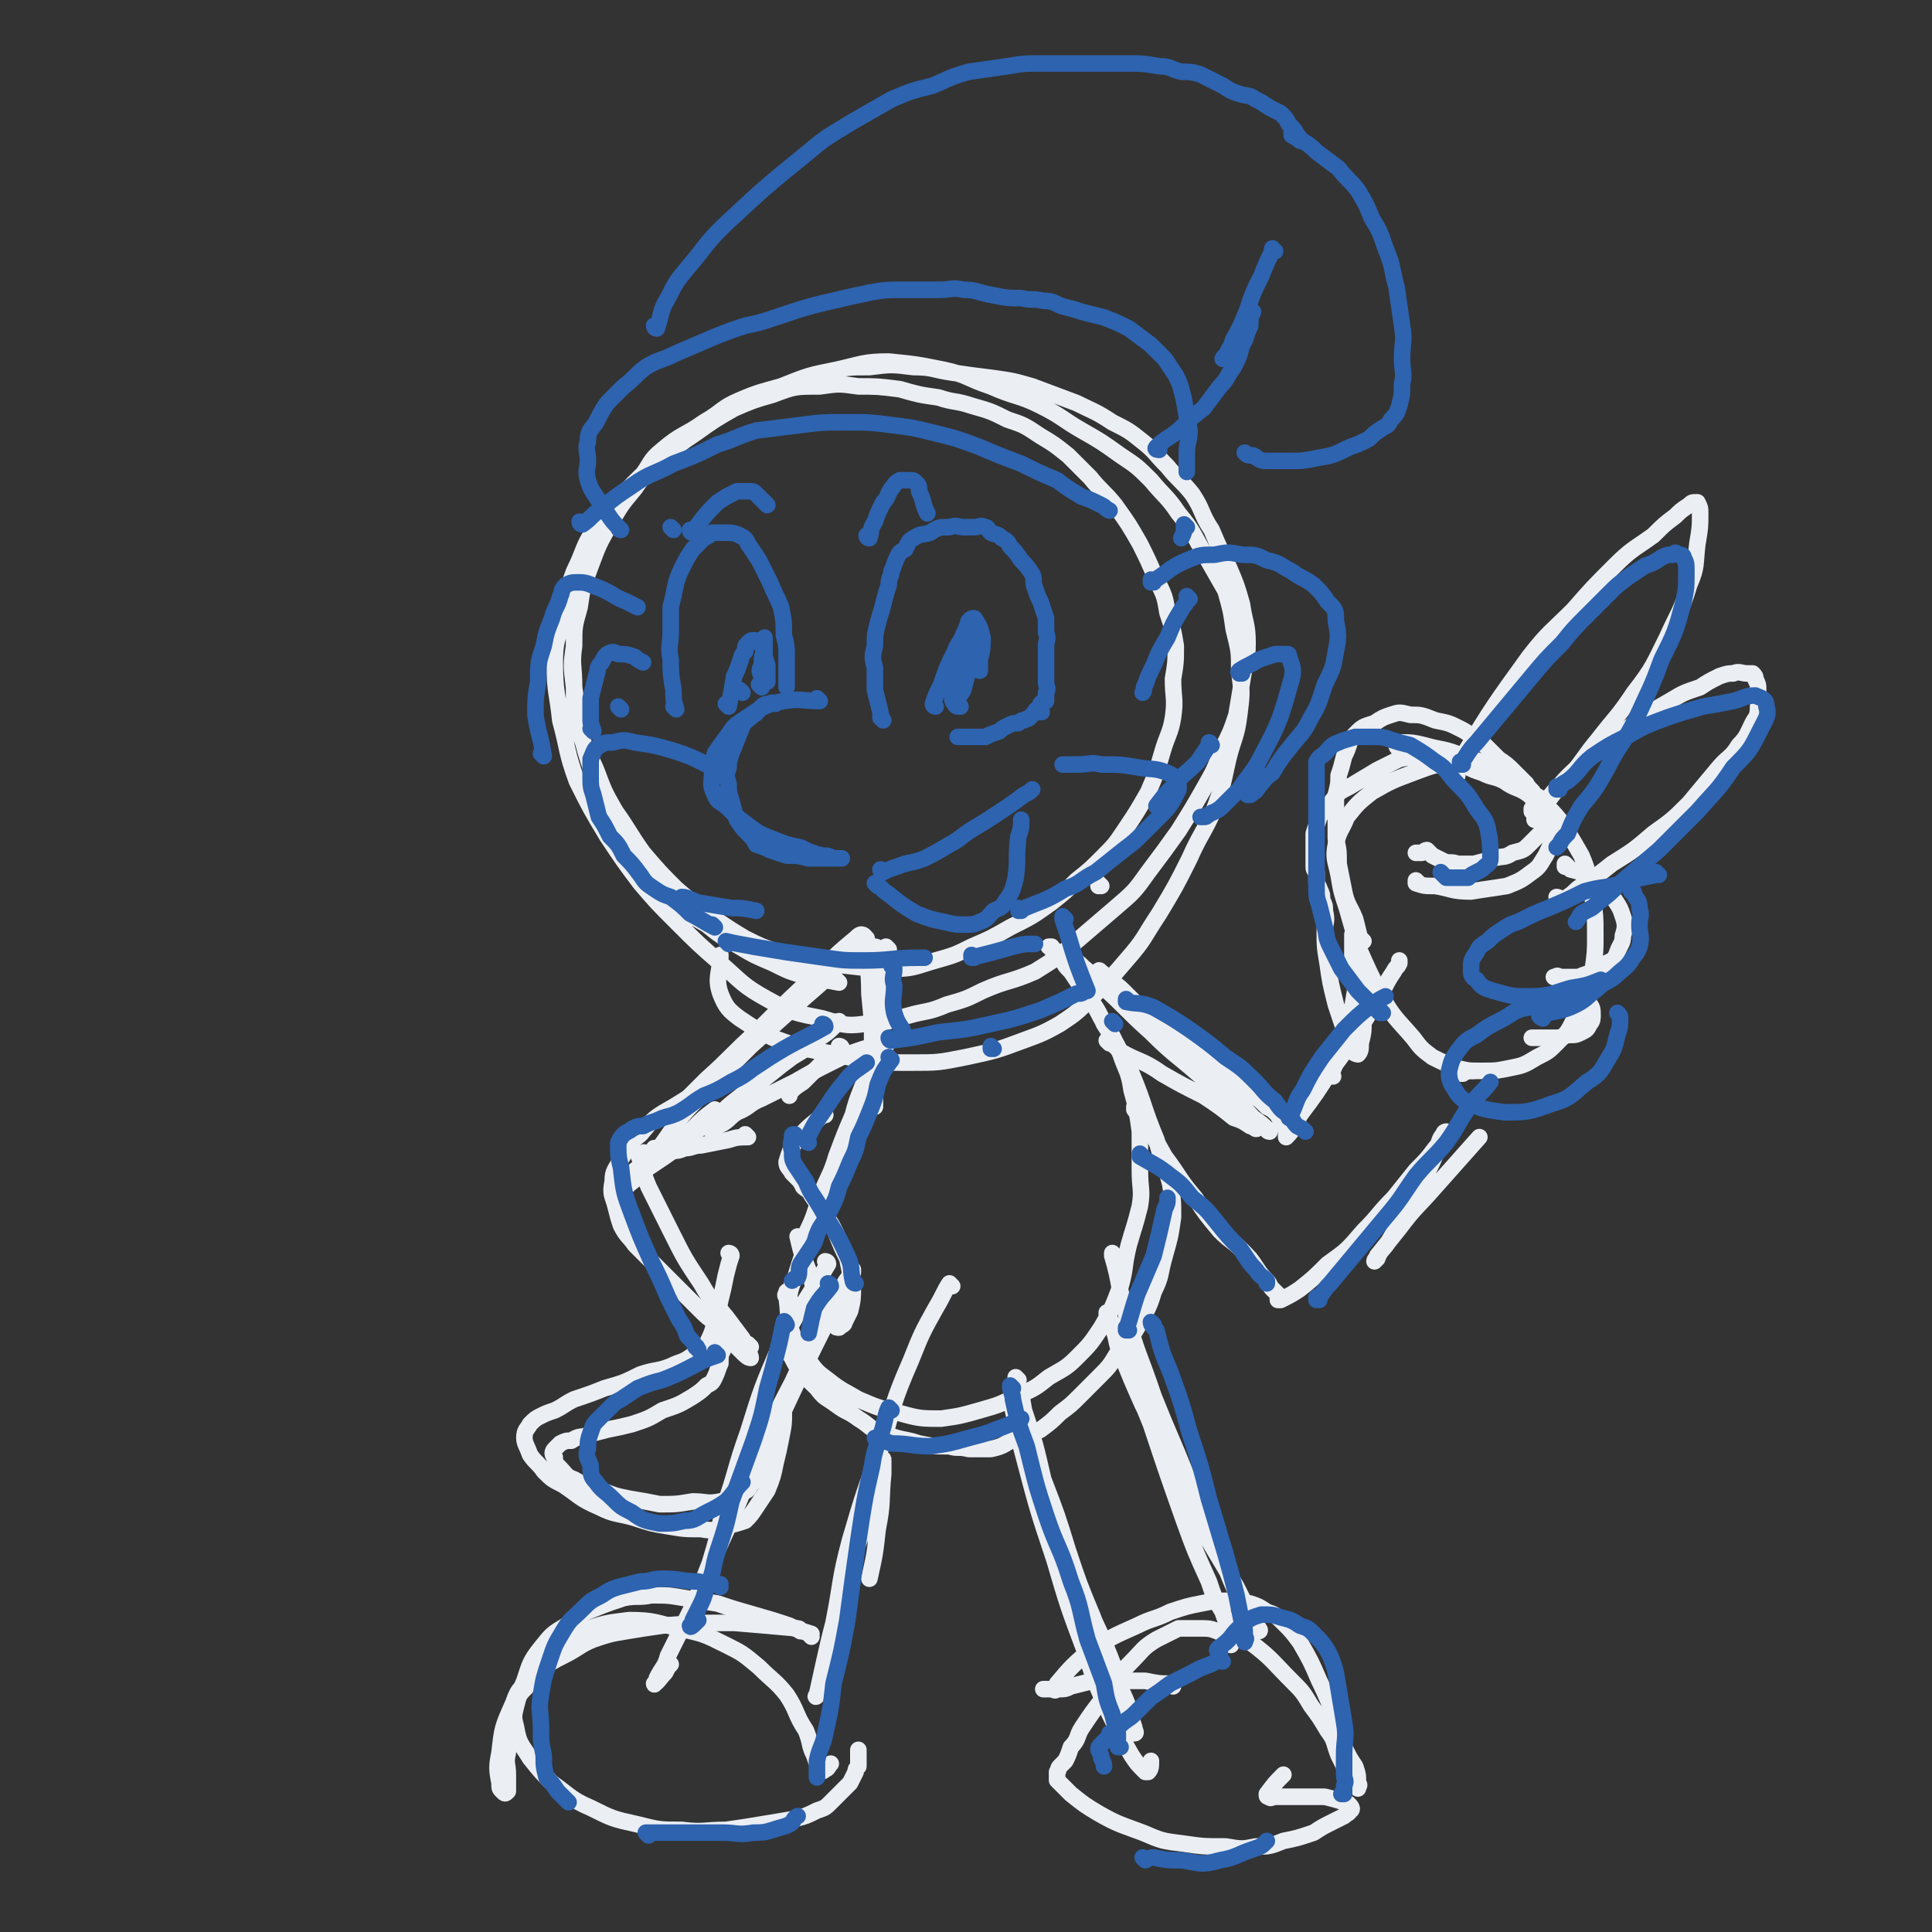 <svg viewBox='0 0 700 700' version='1.1' xmlns='http://www.w3.org/2000/svg' xmlns:xlink='http://www.w3.org/1999/xlink'><rect x="0" y="0" width="700" height="700" fill="#333333" stroke="none"/><g fill='none' stroke='rgb(235,238,243)' stroke-width='6' stroke-linecap='round' stroke-linejoin='round'><path d='M304,356c0,0 -1,-1 -1,-1 0,0 1,1 1,1 -5,-1 -6,-1 -11,-2 -7,-2 -7,-2 -13,-5 -7,-3 -7,-3 -12,-6 -7,-4 -7,-4 -12,-8 -7,-4 -7,-4 -13,-9 -5,-5 -6,-4 -10,-10 -6,-8 -6,-8 -10,-16 -4,-9 -4,-9 -8,-19 -3,-9 -3,-9 -5,-18 -1,-7 -1,-7 -2,-14 0,-8 -1,-8 0,-15 0,-7 0,-7 2,-14 1,-7 1,-7 4,-15 3,-8 3,-8 7,-15 4,-7 4,-7 9,-13 4,-6 5,-6 10,-10 6,-6 6,-6 12,-10 7,-5 7,-5 14,-9 7,-3 7,-3 14,-5 8,-3 8,-3 17,-3 7,-1 7,-1 14,0 7,0 7,0 15,1 7,2 7,2 14,3 6,2 6,1 12,3 7,2 7,2 13,5 6,2 6,2 12,6 5,3 5,3 10,7 4,4 4,4 8,8 4,5 5,5 9,10 5,7 5,7 9,14 3,6 3,6 6,13 3,6 3,6 4,12 2,6 2,6 3,12 0,6 0,6 -1,12 0,7 1,7 0,14 -1,6 -2,6 -4,13 -2,7 -2,7 -5,14 -4,7 -4,7 -8,13 -4,6 -4,6 -9,11 -4,4 -4,4 -9,8 -4,4 -4,4 -9,8 -7,5 -7,5 -15,9 -7,4 -7,4 -14,7 -6,3 -6,3 -13,5 -7,2 -8,3 -15,3 -13,0 -13,-1 -27,-2 -7,-2 -7,-2 -15,-4 -6,-2 -6,-2 -12,-5 -5,-3 -5,-3 -11,-7 -7,-5 -7,-5 -14,-11 -6,-6 -6,-6 -12,-13 -5,-7 -5,-8 -10,-15 -4,-7 -4,-7 -7,-15 -3,-7 -4,-7 -6,-14 -2,-8 -2,-8 -2,-16 -1,-8 -1,-8 0,-15 0,-7 0,-7 1,-14 1,-6 0,-6 2,-11 2,-6 2,-6 5,-12 3,-6 3,-6 7,-12 4,-6 4,-6 9,-12 4,-5 3,-6 8,-10 7,-6 8,-5 15,-10 7,-4 6,-5 13,-8 7,-3 8,-3 15,-5 8,-3 8,-3 16,-5 8,-2 8,-2 16,-2 8,-1 8,-1 16,0 7,0 7,1 14,2 7,1 7,1 15,2 7,1 7,1 14,3 8,3 8,3 16,6 6,3 7,3 13,7 6,3 6,3 11,7 5,4 4,4 9,9 4,5 5,5 9,10 4,6 3,7 7,13 3,7 3,7 6,13 3,7 3,7 5,14 1,7 2,7 2,14 0,7 -1,7 -2,14 -1,6 -1,6 -2,12 -2,6 -2,6 -5,12 -3,8 -3,8 -7,15 -4,7 -4,7 -9,15 -5,7 -5,7 -11,15 -5,7 -5,7 -12,13 -7,6 -7,6 -14,12 -7,6 -7,6 -15,11 -9,4 -10,3 -19,7 -6,3 -6,3 -13,5 -7,3 -7,2 -14,4 -8,2 -8,3 -16,3 -7,1 -8,0 -15,-2 -10,-2 -11,-2 -20,-7 -9,-5 -9,-6 -17,-13 -8,-7 -8,-7 -16,-15 -7,-7 -7,-7 -13,-14 -6,-8 -6,-8 -12,-17 -6,-10 -6,-10 -11,-20 -4,-11 -3,-11 -6,-22 -1,-10 -2,-10 -2,-21 0,-8 1,-8 3,-16 2,-9 1,-9 4,-17 4,-8 3,-9 8,-16 13,-16 13,-16 28,-29 9,-8 9,-8 20,-13 9,-5 9,-5 19,-9 10,-4 10,-4 20,-6 9,-2 10,-3 19,-3 10,1 10,1 20,3 9,2 8,3 17,6 9,4 10,3 18,7 8,4 8,5 15,9 7,4 7,4 14,9 6,4 6,4 11,9 5,6 6,6 10,12 5,6 5,7 9,14 4,7 4,7 8,14 2,7 2,7 3,14 2,8 2,8 2,15 1,8 1,8 0,16 -1,8 -2,8 -4,16 -2,9 -2,10 -5,18 -4,9 -5,9 -9,18 -5,10 -5,10 -11,20 -6,9 -5,9 -12,17 -6,7 -6,7 -12,13 -6,6 -6,6 -12,10 -7,4 -8,4 -16,7 -8,3 -9,3 -18,5 -10,2 -10,2 -20,2 -14,0 -14,0 -27,-3 -12,-2 -12,-2 -23,-6 -6,-3 -6,-3 -12,-7 -4,-3 -5,-4 -7,-9 -2,-6 0,-7 0,-14 '/><path d='M294,348c0,0 -1,-1 -1,-1 0,0 0,0 1,1 2,2 2,2 5,5 '/><path d='M318,344c0,0 -1,-1 -1,-1 0,0 1,0 1,1 0,8 0,8 0,16 0,7 0,7 0,14 0,7 0,7 0,13 -1,4 -1,4 -1,8 -1,1 -1,1 -1,2 '/><path d='M314,340c0,0 -1,-1 -1,-1 1,10 2,11 2,21 1,10 1,10 1,20 0,8 0,8 1,16 0,2 0,2 0,5 '/><path d='M322,344c0,0 -1,-1 -1,-1 0,0 0,0 1,1 0,0 0,0 0,0 0,6 0,6 0,12 -1,8 -1,8 -3,16 -2,8 -2,8 -5,17 -2,7 -3,7 -5,15 -3,7 -3,7 -6,15 -2,7 -3,7 -6,15 -2,6 -2,7 -5,13 -1,7 -1,7 -3,13 -1,4 -2,4 -3,9 0,4 0,4 0,8 -1,4 -1,4 0,8 0,4 -1,4 1,7 3,6 4,6 9,11 3,4 3,3 7,6 4,3 4,2 8,5 5,3 4,4 9,5 6,3 7,2 13,4 5,1 5,1 11,1 3,1 3,0 7,1 4,0 4,0 8,0 5,-1 5,-2 9,-4 5,-1 5,-1 9,-3 4,-3 4,-3 7,-6 4,-3 4,-3 7,-6 4,-4 4,-4 7,-7 4,-4 4,-4 7,-9 4,-4 4,-4 7,-9 3,-6 4,-6 6,-13 3,-6 2,-6 4,-13 2,-7 2,-7 3,-14 0,-6 0,-6 -1,-12 -2,-8 -3,-8 -5,-16 -5,-12 -4,-12 -9,-24 -5,-9 -4,-9 -10,-18 -3,-7 -4,-7 -8,-13 -2,-3 -2,-3 -4,-6 -2,-2 -2,-2 -3,-4 -1,-2 -1,-2 -2,-3 -1,-1 -1,-1 -2,-1 0,-1 0,-1 -1,-1 0,0 1,0 1,0 2,3 3,2 5,5 3,5 3,5 6,10 4,6 4,5 7,11 4,6 4,6 7,13 2,6 3,6 4,13 2,7 2,8 3,15 0,7 0,7 0,14 0,7 1,7 0,13 -2,8 -2,7 -4,14 -2,8 -1,8 -3,15 -3,8 -3,8 -7,15 -4,6 -4,6 -9,11 -4,4 -5,4 -10,7 -5,4 -5,4 -12,7 -6,3 -6,3 -13,5 -7,2 -7,2 -14,3 -7,0 -8,0 -15,-2 -8,-2 -8,-2 -15,-5 -5,-3 -6,-3 -11,-7 -4,-3 -4,-3 -7,-7 -4,-5 -4,-5 -6,-10 -2,-6 -1,-6 -2,-13 -1,-1 0,-1 0,-2 '/><path d='M300,458c0,0 -1,-1 -1,-1 0,0 1,0 1,1 -9,15 -10,15 -18,31 -6,14 -6,14 -11,30 -5,14 -4,14 -9,28 -2,10 -2,10 -5,20 -1,4 -1,4 -3,9 -1,3 0,3 -2,5 0,0 -1,1 0,0 1,-4 2,-5 4,-11 8,-17 8,-17 15,-34 8,-18 7,-18 16,-35 6,-13 6,-12 13,-24 3,-6 3,-6 6,-12 1,-2 2,-2 3,-4 0,0 0,-1 0,-1 -4,7 -4,8 -8,16 -9,18 -9,18 -17,35 -10,18 -10,18 -19,37 -7,16 -7,16 -13,32 -5,10 -5,10 -10,20 -1,4 -2,4 -4,8 0,1 -1,3 -1,2 1,0 2,-2 4,-4 1,-2 1,-2 2,-3 '/><path d='M345,466c0,0 -1,-1 -1,-1 -2,3 -2,4 -5,9 -5,9 -5,9 -9,19 -7,16 -6,16 -11,32 -6,16 -6,16 -11,33 -4,15 -3,15 -6,30 -2,9 -2,9 -4,18 -1,4 -1,5 -2,8 0,1 -1,1 0,0 4,-18 4,-19 9,-37 4,-14 5,-14 9,-27 2,-8 2,-8 4,-15 0,-3 1,-3 1,-5 1,-1 1,-2 1,-1 0,1 0,2 0,5 -1,10 0,10 -2,20 -1,9 -1,9 -3,18 0,0 0,0 0,0 '/><path d='M290,591c0,0 0,-1 -1,-1 -11,-1 -11,-1 -23,-2 -13,0 -13,0 -26,1 -7,1 -7,1 -13,2 -6,1 -6,1 -12,3 -5,2 -5,3 -11,6 -4,2 -4,2 -8,5 -3,3 -3,3 -5,6 -3,3 -3,3 -4,7 -1,4 -1,4 0,8 1,6 2,6 5,11 4,5 4,5 8,9 7,5 7,6 14,9 8,4 8,4 17,6 8,2 8,2 16,2 8,1 8,0 16,0 7,-1 7,-1 13,-2 6,-1 6,-1 12,-2 4,-1 4,-1 8,-3 3,-1 3,-1 5,-3 2,-2 2,-2 4,-4 2,-2 2,-2 3,-3 1,-2 1,-2 2,-4 0,-1 0,-1 1,-2 0,0 0,0 0,-1 0,-2 0,-2 0,-4 0,0 0,0 0,-1 '/><path d='M294,593c0,0 -1,-1 -1,-1 0,0 1,1 1,0 -3,-1 -4,-1 -8,-3 -6,-2 -6,-2 -13,-4 -7,-2 -7,-2 -13,-4 -6,-1 -6,-1 -12,-2 -6,-1 -6,-1 -12,-1 -5,1 -5,0 -10,1 -6,2 -6,2 -11,4 -5,2 -5,2 -10,6 -5,3 -5,3 -9,8 -4,5 -4,6 -6,12 -3,7 -3,7 -5,14 -1,6 -1,6 -1,12 -1,4 0,4 0,8 0,2 0,2 0,4 0,1 0,1 0,2 -1,1 -1,1 -2,0 -1,-1 -1,-1 -1,-3 -1,-5 -1,-6 0,-11 1,-9 1,-9 5,-18 2,-6 3,-5 7,-10 3,-5 3,-5 6,-8 6,-5 6,-5 12,-8 8,-3 9,-3 17,-4 9,0 10,1 18,3 9,2 9,2 17,6 6,3 6,3 12,8 5,5 6,5 10,10 4,6 3,7 7,13 2,5 1,5 3,9 1,3 1,3 2,5 1,1 1,1 2,0 1,0 1,-1 2,-2 '/><path d='M369,500c0,0 -1,-1 -1,-1 0,0 0,0 0,1 2,5 2,5 3,11 4,12 4,12 7,25 5,13 5,13 9,26 4,12 4,12 9,24 4,11 4,10 8,20 2,7 3,7 5,13 1,4 1,4 2,7 0,1 1,2 0,2 0,0 0,-2 -1,-3 -3,-10 -3,-10 -6,-20 -6,-16 -7,-15 -13,-31 -5,-13 -5,-14 -10,-27 -4,-9 -4,-9 -7,-19 -3,-6 -3,-6 -5,-12 -1,-3 0,-3 -1,-6 -1,-2 -2,-5 -2,-3 2,7 2,10 5,21 5,19 5,19 11,37 5,17 5,17 11,33 4,12 4,12 9,23 4,8 4,8 8,15 2,3 2,3 5,6 0,0 1,0 1,0 1,-1 1,-2 1,-4 '/><path d='M404,455c0,0 -1,-1 -1,-1 0,0 0,0 0,1 3,10 2,11 5,21 4,15 5,15 10,30 6,15 6,14 12,29 5,11 5,11 10,22 4,9 3,9 7,18 3,6 3,5 6,11 2,2 2,2 3,4 0,1 0,1 0,1 0,0 1,0 0,-1 -4,-7 -4,-7 -8,-15 -10,-17 -10,-16 -19,-34 -8,-16 -7,-16 -15,-32 -4,-9 -4,-9 -8,-19 -2,-4 -1,-5 -3,-9 0,-3 -1,-2 -2,-5 0,0 0,-1 0,0 2,4 2,5 4,10 5,15 6,15 12,30 6,18 6,18 12,35 4,11 4,11 9,22 2,6 2,6 5,11 1,3 1,3 2,5 1,2 1,2 2,4 0,1 -1,1 -1,1 0,1 0,1 0,2 '/><path d='M425,611c0,0 -1,-1 -1,-1 0,0 1,0 0,0 -4,0 -4,0 -9,-1 -5,0 -5,0 -10,0 -5,0 -5,0 -9,0 -4,1 -4,1 -8,2 -2,1 -2,1 -5,1 -1,1 -1,0 -2,0 -1,0 -1,0 -2,0 0,0 0,0 -1,0 0,0 0,0 0,0 '/><path d='M384,611c0,0 -1,-1 -1,-1 0,0 0,0 0,0 0,0 0,0 0,0 1,1 0,0 0,0 5,-6 6,-7 12,-12 8,-5 8,-5 17,-9 6,-3 6,-2 12,-5 6,-2 6,-2 11,-3 5,-1 5,-1 10,-1 4,1 4,0 8,1 3,1 3,1 6,3 3,1 3,1 6,4 3,3 3,3 6,7 4,7 4,7 7,14 3,6 3,7 6,13 2,5 1,5 3,11 2,4 2,4 4,7 1,3 1,3 1,6 1,1 0,1 0,2 0,0 0,0 0,0 0,0 0,0 -1,-1 -1,-1 -1,-1 -2,-3 -2,-4 -2,-4 -4,-8 -2,-5 -1,-5 -4,-9 -3,-5 -3,-5 -6,-9 -3,-5 -3,-5 -7,-9 -7,-7 -7,-8 -15,-14 -4,-3 -4,-2 -9,-3 -4,-1 -4,-2 -8,-2 -4,0 -5,0 -9,0 -4,2 -4,2 -8,4 -5,3 -5,4 -9,8 -6,6 -5,6 -10,13 -4,5 -4,5 -8,11 -2,3 -1,4 -4,7 -1,3 -1,3 -2,5 -1,1 -1,1 -2,2 -1,1 0,1 -1,2 0,1 0,1 0,2 0,0 0,1 0,1 1,1 1,1 2,2 2,2 2,2 3,3 5,4 5,4 10,7 7,4 8,4 16,7 7,3 7,3 15,4 7,1 7,1 15,1 6,1 6,1 11,0 5,0 5,0 10,-2 5,-1 5,-1 11,-3 3,-2 3,-2 7,-4 2,-1 2,-1 4,-2 1,-1 2,-1 2,-2 1,0 1,-1 0,-2 -1,-1 -1,-1 -2,-1 -3,-1 -3,-1 -7,-2 -4,0 -4,0 -8,0 -3,0 -3,0 -6,0 -2,0 -2,0 -4,0 -1,0 -2,1 -2,0 -1,0 -1,0 -1,-1 3,-4 3,-4 6,-7 '/><path d='M402,378c0,0 -1,-1 -1,-1 2,1 3,2 5,4 7,4 8,3 15,8 7,4 7,4 15,8 6,4 6,4 11,8 3,1 3,1 6,3 1,0 2,1 2,1 1,0 -1,0 -1,-1 -3,-3 -3,-3 -6,-7 -8,-8 -8,-8 -17,-16 -8,-9 -8,-9 -17,-17 -6,-5 -6,-5 -11,-9 -4,-3 -4,-3 -7,-5 -2,-2 -2,-2 -4,-4 -1,-1 -2,-2 -2,-1 4,2 5,4 9,8 9,8 9,9 18,17 8,8 9,8 17,15 7,6 7,6 14,12 4,3 4,3 8,6 1,1 1,1 3,2 0,1 1,1 1,1 -2,-2 -3,-3 -6,-5 -9,-10 -9,-10 -19,-20 -9,-8 -9,-8 -18,-16 -5,-5 -5,-5 -10,-10 -3,-3 -3,-2 -6,-5 -1,-1 -2,-2 -3,-2 0,-1 1,0 1,1 5,4 5,4 9,8 8,7 8,7 17,14 14,10 14,10 27,21 4,2 4,2 7,5 2,1 2,1 4,3 1,2 1,2 2,4 1,1 1,1 1,1 1,1 0,1 0,2 0,1 0,1 0,1 3,-3 3,-4 5,-8 6,-8 6,-8 11,-16 6,-8 6,-8 11,-16 4,-6 4,-7 8,-13 2,-4 2,-4 4,-7 1,-2 1,-1 2,-3 0,-1 0,-1 0,-1 0,0 0,0 0,0 '/><path d='M412,402c0,0 -1,-1 -1,-1 0,0 0,0 0,1 6,8 6,8 11,17 6,8 5,8 11,15 4,6 4,6 9,12 4,4 4,3 8,7 3,3 3,3 5,6 2,3 2,3 4,5 1,1 1,2 2,3 1,1 1,1 2,2 0,1 0,1 0,2 1,0 1,0 1,0 4,-2 4,-2 7,-4 5,-4 5,-4 10,-9 7,-5 7,-5 13,-12 6,-6 5,-6 11,-12 4,-5 4,-5 8,-10 4,-4 4,-4 7,-8 2,-2 1,-3 3,-5 1,-1 1,-1 1,-1 0,0 -1,0 -1,1 -3,6 -2,6 -5,12 -4,8 -4,8 -9,16 -3,6 -3,6 -6,11 -2,3 -3,3 -4,6 -1,0 -1,1 -1,1 1,-1 1,-1 1,-2 4,-5 4,-5 8,-10 6,-8 6,-7 13,-15 8,-9 8,-9 16,-18 '/><path d='M483,390c0,0 -1,-1 -1,-1 0,0 0,0 0,1 0,0 0,0 0,0 2,-5 2,-5 4,-10 2,-4 2,-4 3,-9 1,-6 1,-6 2,-12 0,-4 -1,-4 -1,-8 0,-3 0,-3 0,-6 0,-2 0,-2 0,-4 0,-1 0,-1 0,-2 0,0 0,-1 0,0 1,2 2,2 2,5 2,7 2,7 2,14 1,6 1,6 0,12 0,4 0,4 -1,8 0,2 0,3 -1,4 0,0 -1,0 -2,-1 -1,-2 -1,-3 -2,-5 -2,-6 -2,-6 -4,-12 -2,-8 -2,-8 -3,-15 -1,-6 -1,-6 -1,-12 0,-3 1,-3 0,-7 0,-2 0,-2 -1,-4 0,-2 0,-2 -1,-4 0,-1 -1,-1 -1,-2 0,-1 0,-1 0,-2 0,-1 0,-1 0,-2 -1,-1 -1,-1 -1,-2 0,-1 0,-1 0,-2 0,-2 0,-2 0,-4 0,-3 0,-3 0,-6 1,-3 1,-3 2,-6 2,-3 2,-3 4,-5 3,-4 3,-4 7,-6 5,-3 5,-3 10,-6 4,-2 4,-2 8,-4 5,-1 5,-1 9,-1 3,-1 4,0 7,0 2,0 2,-1 4,0 1,0 1,0 2,1 0,1 0,1 0,2 0,1 1,1 0,1 -1,0 -2,0 -3,0 -3,-1 -3,0 -6,-1 -3,-1 -3,-1 -6,-2 -2,0 -2,0 -4,-1 -1,-1 -2,-1 -3,-2 0,-1 -1,-1 -1,-2 0,-1 1,-1 2,-1 3,0 4,0 8,1 7,2 7,1 14,4 7,2 7,2 13,6 6,4 6,4 12,8 5,4 6,4 10,9 4,6 4,6 8,13 3,7 2,7 4,15 1,7 1,7 1,14 0,6 0,6 -1,13 -1,5 -1,5 -3,10 -2,4 -2,4 -4,8 -2,4 -2,4 -6,8 -3,3 -3,3 -7,5 -5,3 -5,3 -10,4 -5,1 -5,1 -10,1 -5,0 -5,0 -9,-1 -5,-2 -5,-2 -9,-4 -4,-3 -4,-3 -7,-7 -6,-7 -7,-7 -12,-16 -4,-8 -4,-8 -8,-17 -2,-7 -2,-7 -4,-14 -2,-6 -2,-6 -3,-12 -1,-5 -2,-6 -1,-11 1,-5 2,-5 4,-10 4,-5 4,-5 9,-9 7,-4 7,-4 15,-7 8,-3 8,-3 16,-4 5,-1 5,0 10,1 3,0 3,1 6,2 0,1 0,1 0,1 '/><path d='M321,379c0,0 0,-1 -1,-1 -3,1 -3,1 -7,2 -6,2 -6,2 -12,5 -6,3 -6,3 -13,7 -6,3 -6,3 -12,6 -5,2 -4,3 -9,5 -3,2 -2,2 -5,4 -2,1 -2,1 -4,2 0,0 -1,0 -1,0 0,-2 0,-2 2,-3 5,-6 6,-6 12,-11 8,-6 8,-6 16,-12 5,-3 5,-3 10,-7 3,-2 3,-2 5,-4 1,-1 2,-1 2,-2 0,0 -1,0 -2,1 -4,3 -4,3 -9,7 -10,8 -10,8 -20,16 -10,8 -10,8 -21,16 -8,7 -8,7 -17,13 -4,3 -3,3 -7,6 -2,2 -2,2 -4,3 -1,0 -2,-1 -1,-1 2,-3 3,-4 6,-6 10,-9 11,-8 22,-16 4,-4 4,-4 8,-7 '/><path d='M305,380c0,0 -1,-1 -1,-1 0,0 1,0 1,1 -3,2 -3,2 -6,4 -4,4 -4,4 -8,8 -3,2 -3,2 -5,4 0,0 0,0 0,1 '/><path d='M271,412c0,0 -1,-1 -1,-1 0,0 1,1 1,1 -3,0 -4,0 -7,1 -5,1 -5,1 -10,2 -3,0 -3,1 -6,1 -2,1 -3,1 -5,1 -3,0 -3,0 -5,1 -2,0 -2,0 -4,0 0,0 -1,-1 -1,0 -1,0 -2,1 -1,2 1,5 1,5 3,10 4,8 4,8 8,16 5,10 5,10 11,19 4,7 4,6 9,12 3,4 3,4 6,8 1,2 1,2 2,4 0,1 1,2 1,3 -1,0 -2,-1 -3,-2 -1,-1 -1,-1 -2,-2 -1,-1 -1,-1 -2,-2 0,-1 0,-1 -1,-1 -1,-1 -1,-1 -2,-1 0,-1 0,-1 0,0 0,0 0,0 0,1 0,2 0,2 0,4 -1,2 -1,2 -1,5 -1,2 -1,3 -2,5 -1,2 -1,2 -3,3 -2,2 -2,2 -5,4 -5,3 -5,3 -11,5 -5,3 -5,3 -11,5 -4,1 -4,1 -9,2 -4,1 -4,1 -7,2 -3,1 -3,0 -6,2 -2,0 -2,0 -4,1 -1,1 -1,1 -2,2 -1,1 -1,2 0,3 0,2 0,2 2,4 2,2 2,3 5,4 5,3 5,2 10,4 5,2 5,2 10,3 6,1 6,1 11,2 6,0 6,0 12,-1 5,0 5,1 10,0 4,-1 4,-1 7,-3 3,-1 3,-1 4,-3 2,-2 2,-2 3,-4 1,-1 1,-1 1,-3 2,-3 1,-3 2,-6 0,0 0,0 1,0 '/><path d='M265,455c0,0 -1,-1 -1,-1 0,0 1,0 1,1 -1,3 -1,3 -2,7 -1,5 -1,5 -2,9 -1,4 0,5 -2,8 -1,4 -1,4 -3,8 -2,2 -2,3 -5,4 -4,3 -4,2 -8,4 -5,2 -5,1 -11,3 -6,3 -6,3 -13,5 -5,2 -5,2 -11,4 -4,2 -3,2 -7,4 -3,1 -3,1 -5,2 -2,1 -2,1 -4,3 -1,2 -2,2 -2,5 0,2 1,3 2,6 2,3 3,3 5,6 3,3 3,3 7,5 6,4 6,5 13,8 6,3 6,2 13,4 6,2 6,2 12,3 6,1 6,1 12,1 5,1 5,0 9,-1 4,-1 4,-1 7,-2 2,-2 2,-2 4,-5 2,-3 2,-3 4,-6 2,-5 2,-5 3,-10 1,-4 1,-4 2,-9 1,-5 1,-5 1,-10 1,-3 1,-3 1,-5 '/><path d='M272,488c0,0 -1,-1 -1,-1 0,0 1,1 1,1 -1,-1 -2,-1 -3,-2 -3,-2 -3,-2 -7,-5 -4,-3 -4,-2 -8,-6 -8,-8 -8,-8 -16,-16 -4,-4 -4,-4 -8,-8 -2,-3 -3,-3 -5,-7 -1,-3 -1,-3 -2,-7 -1,-4 -2,-4 -1,-9 0,-4 1,-4 3,-8 3,-5 3,-6 7,-9 5,-6 5,-6 12,-10 8,-5 8,-5 16,-8 6,-2 6,-2 13,-3 2,-1 2,-1 4,-1 '/><path d='M290,449c0,0 -1,-1 -1,-1 1,4 1,5 3,10 2,5 2,5 3,10 2,4 2,4 4,7 1,3 1,3 3,5 1,1 1,1 2,1 1,-1 2,-1 2,-2 1,-2 1,-2 2,-4 1,-4 1,-5 1,-9 -1,-5 -1,-5 -2,-10 -2,-4 -2,-4 -4,-9 -2,-4 -2,-4 -5,-8 -2,-3 -2,-3 -4,-6 -1,-2 -2,-2 -3,-3 -1,-2 -1,-2 -2,-3 -1,-1 -1,-1 -2,-2 -1,-2 -2,-2 -2,-4 1,-3 1,-4 3,-7 4,-5 4,-5 9,-9 1,-1 1,-1 2,-1 '/><path d='M238,417c0,0 -1,-1 -1,-1 0,0 0,0 1,1 0,0 0,0 0,0 7,-9 6,-10 14,-18 10,-10 10,-10 20,-20 10,-9 10,-9 20,-18 7,-6 7,-6 13,-13 3,-3 3,-3 6,-7 1,-1 2,-2 2,-2 -1,-1 -2,0 -3,1 -6,5 -6,5 -11,10 -13,12 -13,12 -25,24 -9,8 -9,9 -18,17 -4,4 -4,4 -8,8 -1,1 -1,1 -2,2 '/><path d='M494,341c0,0 -1,-1 -1,-1 0,0 0,0 0,1 0,0 0,0 0,0 -1,-4 -1,-4 -2,-8 -2,-5 -3,-5 -4,-10 -1,-5 -1,-5 -2,-10 0,-5 0,-5 -1,-9 0,-5 0,-5 0,-9 0,-4 0,-4 0,-7 1,-4 1,-4 1,-7 1,-3 1,-3 2,-7 1,-2 1,-2 2,-5 1,-2 1,-2 3,-4 2,-2 3,-2 6,-3 3,-2 3,-2 6,-3 3,-1 3,-1 7,0 4,0 4,0 9,2 5,1 5,1 9,3 4,2 4,3 8,5 3,3 3,3 6,6 3,2 3,2 6,5 2,2 2,2 4,4 1,2 2,2 3,4 2,1 2,1 3,3 1,2 1,2 1,4 1,2 1,2 0,3 0,2 -1,2 -2,4 -2,2 -2,2 -4,4 -2,2 -2,2 -6,3 -3,2 -3,1 -7,2 -3,1 -3,1 -7,2 -3,0 -3,0 -6,0 -2,-1 -3,0 -5,-1 -2,-1 -2,-1 -4,-2 -1,-1 -1,-1 -2,-2 -1,0 -1,1 -2,1 -1,0 -1,0 -2,0 0,0 0,0 0,0 1,0 1,0 2,0 '/><path d='M514,320c0,0 -1,-1 -1,-1 0,0 0,1 0,1 3,1 3,1 7,1 6,1 6,2 13,2 6,-1 7,-1 13,-2 5,-2 5,-2 9,-5 3,-2 3,-3 5,-6 2,-4 2,-4 2,-8 0,-3 0,-4 -2,-7 -2,-4 -3,-4 -6,-7 -4,-3 -5,-2 -9,-5 -4,-2 -4,-1 -8,-3 -3,-1 -3,-1 -5,-2 -1,0 -1,-1 -2,-1 '/><path d='M528,281c0,0 -1,-1 -1,-1 0,0 0,1 0,1 2,-3 1,-4 3,-7 11,-18 11,-18 24,-36 7,-9 8,-9 16,-17 7,-8 7,-8 15,-16 6,-6 7,-6 14,-11 4,-4 4,-4 8,-7 2,-2 2,-2 5,-4 1,-1 1,-1 3,-1 0,0 0,0 0,0 1,2 1,2 1,4 0,5 0,5 -1,11 -1,8 0,8 -3,15 -3,10 -4,10 -8,19 -5,10 -5,11 -12,20 -6,9 -6,8 -13,17 -5,6 -5,7 -10,13 -3,4 -4,3 -7,7 -2,2 -2,2 -4,4 -1,1 -1,1 -2,2 0,0 -1,0 -1,0 0,-1 0,-1 0,-1 '/><path d='M557,297c0,0 -1,-1 -1,-1 0,0 0,0 0,1 0,0 0,0 0,0 3,-4 2,-4 5,-7 6,-8 6,-8 14,-15 7,-6 7,-6 16,-12 7,-5 7,-5 14,-9 5,-3 5,-3 11,-5 3,-2 3,-2 7,-4 3,-1 3,-1 5,-1 2,-1 3,0 5,0 1,0 1,0 2,0 1,1 1,1 1,2 1,2 1,2 1,4 0,3 1,3 0,6 0,4 -1,4 -2,6 -2,4 -2,5 -5,8 -3,5 -4,4 -8,9 -5,6 -5,6 -10,12 -6,6 -6,6 -13,11 -7,6 -7,6 -15,11 -5,4 -5,4 -11,8 -3,2 -2,2 -5,4 -1,1 -1,1 -3,1 0,0 0,-1 -1,-1 0,0 0,0 0,0 '/><path d='M568,314c0,0 -1,-1 -1,-1 0,0 0,0 0,1 0,0 0,0 0,0 1,0 1,0 2,1 4,1 4,1 7,3 3,2 3,2 5,4 2,2 2,2 4,4 2,3 2,3 3,6 1,3 1,4 0,7 0,3 -1,3 -2,6 -1,3 -2,3 -4,4 -2,2 -2,2 -5,3 -2,1 -3,1 -5,2 -2,0 -2,0 -4,0 -2,0 -2,0 -3,0 -1,0 -1,0 -2,0 0,0 0,0 0,0 1,0 1,-1 2,0 2,0 2,0 5,2 2,1 1,1 3,3 2,2 2,2 3,5 1,1 1,2 1,4 0,1 0,2 -1,3 -1,2 -1,2 -3,3 -2,1 -2,1 -5,1 -3,1 -3,1 -5,1 -3,0 -3,0 -6,0 -1,0 -1,0 -2,0 '/><path d='M530,389c0,0 -1,-1 -1,-1 0,0 0,0 0,1 0,0 0,0 0,0 3,-1 3,-1 5,-1 '/><path d='M399,321c0,0 -1,-1 -1,-1 0,0 0,0 0,1 '/></g>
<g fill='none' stroke='rgb(45,99,175)' stroke-width='6' stroke-linecap='round' stroke-linejoin='round'><path d='M297,254c0,0 -1,-1 -1,-1 0,0 1,1 1,1 -6,0 -7,-1 -13,0 -5,1 -5,1 -9,3 -3,2 -3,2 -6,4 -3,2 -3,2 -5,5 -3,4 -3,4 -5,7 -1,4 -1,4 -1,7 0,4 -1,4 1,8 1,3 2,2 5,5 3,3 3,3 7,6 4,3 4,3 9,5 5,2 5,2 10,3 4,2 4,2 8,3 2,0 2,0 4,1 1,0 1,0 2,0 1,0 1,0 1,0 -1,0 -2,0 -3,0 -2,0 -2,0 -4,0 -3,0 -3,0 -5,0 -4,-1 -4,-1 -8,-1 -3,-1 -3,-1 -6,-2 -2,-1 -2,-1 -5,-2 -1,-2 -1,-2 -3,-4 -2,-2 -2,-2 -4,-5 -1,-3 -1,-3 -2,-7 -1,-3 -1,-3 -1,-6 -1,-3 -1,-3 0,-6 0,-2 0,-2 1,-5 2,-5 2,-5 4,-10 1,-2 2,-2 4,-4 2,-1 1,-1 3,-3 1,-1 2,-1 3,-1 1,-1 1,0 2,0 '/><path d='M320,261c0,0 -1,-1 -1,-1 0,0 0,0 1,1 0,0 0,0 0,0 -1,-2 -1,-2 -1,-3 -1,-4 -1,-4 -2,-8 0,-4 0,-4 0,-8 -1,-4 -1,-4 0,-8 0,-4 0,-4 1,-8 1,-4 1,-3 2,-7 1,-4 1,-4 2,-7 0,-3 1,-3 1,-5 1,-2 1,-3 2,-5 1,-2 1,-2 3,-3 1,-2 1,-3 3,-4 3,-2 3,-1 6,-2 3,-2 3,-2 7,-2 3,-1 3,0 5,0 2,0 2,0 4,0 2,0 2,-1 4,0 1,0 1,1 2,2 2,1 2,0 4,2 2,1 2,1 3,3 2,2 2,2 4,5 2,2 2,2 4,5 1,2 0,3 1,5 1,3 1,3 2,5 1,3 1,3 2,6 0,2 0,2 0,5 1,3 0,3 0,5 0,3 0,3 0,6 0,4 0,4 0,7 0,2 1,2 0,4 0,1 0,1 0,3 -1,0 -1,0 -2,1 0,1 0,1 0,2 0,0 0,1 0,1 0,0 1,0 0,0 0,0 0,0 -1,0 0,0 0,0 0,0 1,0 0,-1 0,-1 -1,0 -1,1 -1,1 -1,1 -1,1 -2,2 -1,1 -1,0 -2,1 -1,0 -1,0 -2,1 -2,0 -2,0 -4,1 -2,1 -2,1 -3,2 -3,1 -3,1 -5,2 -2,0 -2,0 -3,0 -2,0 -2,0 -3,0 -1,0 -1,0 -2,0 -1,0 -1,0 -2,0 0,0 0,0 0,0 0,0 0,0 0,0 '/><path d='M354,230c0,0 -1,-1 -1,-1 0,0 0,0 0,1 0,0 0,0 0,0 0,2 0,2 -1,4 -1,4 0,4 -1,9 -1,3 -1,3 -2,7 -1,2 -1,1 -2,3 0,2 1,3 1,3 -1,0 -2,0 -2,-1 -1,-1 -1,-1 -1,-3 -1,-2 -1,-2 0,-5 0,-2 0,-2 1,-5 0,-2 1,-2 2,-4 '/><path d='M245,257c0,0 -1,-1 -1,-1 0,0 1,1 1,1 -1,-3 -1,-4 -1,-7 -1,-6 -1,-6 -1,-11 -1,-5 0,-5 0,-10 0,-5 0,-5 0,-9 1,-4 1,-4 2,-9 1,-3 1,-3 3,-7 1,-2 1,-2 3,-5 2,-2 2,-2 4,-4 2,-1 2,-1 3,-2 3,0 3,0 5,0 2,0 3,0 5,1 2,1 2,1 3,3 2,3 2,3 4,6 2,4 2,4 4,8 2,5 2,4 4,9 1,5 1,5 1,10 1,4 1,4 1,8 0,3 0,3 0,6 0,1 0,1 0,3 0,1 0,1 0,2 0,0 0,0 0,0 '/><path d='M276,249c0,0 -1,-1 -1,-1 0,0 0,0 1,1 0,0 0,0 0,0 0,0 -1,-1 -1,-1 0,0 0,0 1,1 0,0 0,0 0,0 0,0 -1,-1 -1,-1 '/><path d='M251,193c0,0 -1,-1 -1,-1 0,0 0,1 1,1 1,-1 1,-2 2,-3 3,-4 3,-4 7,-8 3,-2 3,-2 7,-4 2,0 2,0 4,0 2,0 2,0 3,1 1,1 1,1 2,2 1,1 1,1 2,2 '/><path d='M315,195c0,0 -1,-1 -1,-1 0,0 0,1 1,1 0,0 0,0 0,0 1,-3 0,-3 2,-6 1,-3 1,-3 3,-7 2,-2 1,-2 3,-5 1,-1 1,-2 3,-3 2,0 2,0 4,0 1,0 1,0 2,1 1,1 1,1 1,3 2,4 1,4 3,8 '/><path d='M264,256c0,0 -1,-1 -1,-1 0,0 1,1 1,1 1,-5 1,-5 2,-11 1,-2 1,-2 2,-5 1,-2 0,-2 2,-4 0,-2 0,-2 1,-3 1,-1 1,-1 2,-1 1,0 1,0 2,1 1,1 1,1 2,3 0,2 0,2 1,5 0,2 0,2 0,4 0,1 0,1 0,2 -1,0 -1,0 -1,0 -1,-1 -1,-1 -1,-2 -1,-2 -1,-2 0,-4 0,-3 0,-3 1,-5 0,-2 0,-2 0,-4 0,0 0,-1 0,-1 0,0 0,0 0,0 0,3 0,3 0,6 0,3 0,3 0,5 0,2 0,2 0,4 0,0 0,0 0,0 '/><path d='M320,316c0,0 -1,-1 -1,-1 0,0 0,1 1,1 2,-1 2,-1 5,-2 5,-2 5,-1 10,-3 4,-2 4,-2 9,-5 4,-2 4,-3 9,-6 5,-3 5,-3 11,-7 3,-2 3,-2 7,-5 2,-1 2,-1 3,-2 '/><path d='M318,321c0,0 -1,-1 -1,-1 2,1 2,2 5,4 5,4 5,4 10,7 5,2 5,2 10,3 4,1 4,1 8,1 2,0 3,0 5,-1 3,-1 3,-2 5,-4 2,-1 3,-1 4,-3 3,-4 3,-5 4,-9 1,-7 0,-7 1,-15 1,-3 1,-3 1,-6 '/><path d='M259,336c0,0 -1,-1 -1,-1 0,0 1,1 1,1 -4,-2 -5,-3 -9,-5 -3,-3 -3,-3 -7,-6 -3,-1 -3,-1 -6,-3 -3,-2 -3,-2 -5,-5 -3,-4 -3,-4 -6,-7 -2,-4 -2,-4 -5,-7 -2,-4 -2,-4 -4,-7 -1,-4 -1,-4 -2,-8 -1,-3 -1,-3 -1,-7 0,-3 0,-3 0,-6 1,-2 1,-3 2,-4 3,-2 3,-2 6,-2 4,-1 4,-1 8,0 7,1 7,1 14,3 6,2 6,2 12,5 '/><path d='M370,330c0,0 -1,-1 -1,-1 0,0 0,0 0,1 0,0 0,0 0,0 9,-4 9,-3 17,-8 6,-2 5,-3 11,-6 5,-4 5,-4 10,-8 4,-3 4,-3 8,-7 3,-3 3,-3 6,-6 2,-2 2,-2 4,-5 1,-2 1,-2 2,-4 0,-2 0,-2 -1,-4 -1,-1 -1,-1 -3,-2 -5,-2 -6,-1 -11,-2 -6,-1 -6,-1 -13,-1 -4,-1 -4,0 -9,0 -2,0 -2,0 -5,0 '/><path d='M225,257c0,0 -1,-1 -1,-1 0,0 0,0 1,1 '/><path d='M418,211c0,0 -1,-1 -1,-1 0,0 0,0 0,1 0,0 0,0 0,0 7,-4 6,-5 13,-8 5,-2 5,-2 10,-2 5,-1 5,-1 10,0 5,0 5,0 9,2 5,1 5,2 9,4 4,3 4,2 8,5 3,3 3,3 5,6 3,3 3,3 3,7 1,5 1,6 0,11 -1,6 -1,6 -4,12 -2,6 -2,7 -5,12 -3,6 -3,5 -7,10 -4,5 -4,5 -7,10 -3,2 -3,3 -5,5 -1,2 -2,2 -3,3 0,0 0,0 -1,0 '/><path d='M197,274c0,0 -1,-1 -1,-1 0,0 1,1 1,1 -1,-7 -2,-8 -3,-15 0,-6 0,-6 1,-12 0,-7 0,-7 2,-13 1,-5 1,-5 3,-10 1,-4 2,-4 3,-8 1,-2 0,-2 2,-4 2,-1 2,-1 5,-1 3,0 4,1 7,2 5,2 5,3 10,5 2,1 2,1 4,2 '/><path d='M215,265c0,0 -1,-1 -1,-1 0,0 1,1 1,1 0,-1 -1,-2 -1,-4 0,-4 0,-4 0,-8 1,-4 1,-4 2,-8 1,-3 0,-3 2,-5 1,-2 1,-2 2,-3 2,-1 2,-1 4,0 3,0 3,0 6,1 1,1 1,1 3,2 '/><path d='M244,192c0,0 -1,-1 -1,-1 '/><path d='M211,190c0,0 -1,-1 -1,-1 0,0 0,1 1,1 3,-2 3,-3 6,-5 6,-5 6,-5 12,-9 7,-5 8,-4 15,-8 8,-3 8,-3 16,-7 7,-2 7,-3 14,-5 8,-1 8,-1 16,-2 8,-1 8,-1 16,-1 9,0 9,0 17,1 8,1 8,1 16,3 8,2 8,2 16,5 7,3 7,3 15,6 6,3 6,3 13,6 4,3 4,3 9,6 3,1 3,1 7,3 2,1 1,1 3,2 0,0 0,0 0,0 '/><path d='M269,251c0,0 -1,-1 -1,-1 '/><path d='M339,256c0,0 -1,0 -1,-1 1,-3 1,-3 3,-7 2,-6 2,-6 5,-12 1,-3 2,-3 3,-6 1,-2 1,-2 2,-5 1,-1 1,-1 2,-1 0,0 0,0 0,0 2,3 2,3 3,7 0,4 0,4 -1,8 0,2 0,2 0,4 '/><path d='M248,326c0,0 -1,-1 -1,-1 2,0 3,1 6,2 6,1 6,1 12,2 4,0 4,0 9,1 '/><path d='M264,342c0,0 -1,-1 -1,-1 4,1 5,1 10,2 6,1 6,1 12,2 7,1 7,1 14,2 7,1 7,1 14,1 10,0 10,-1 20,-1 1,0 1,0 2,0 '/><path d='M225,192c0,0 -1,-1 -1,-1 0,0 0,1 1,1 0,0 0,0 0,0 -3,-3 -3,-3 -5,-6 -2,-3 -2,-3 -4,-6 -2,-3 -2,-3 -3,-6 -1,-4 0,-4 0,-7 0,-4 -1,-4 0,-7 0,-4 1,-4 3,-7 2,-4 2,-4 4,-7 3,-3 3,-3 6,-6 4,-3 4,-4 8,-7 5,-3 5,-2 11,-5 7,-3 7,-3 14,-6 5,-2 5,-2 11,-4 5,-1 5,-1 11,-3 12,-4 12,-4 25,-7 4,-1 5,-1 9,-2 6,-1 6,-1 13,-1 6,0 6,0 12,0 5,0 5,-1 9,0 5,0 5,1 11,2 5,1 5,1 10,1 4,1 4,0 8,1 4,0 4,1 7,2 4,1 4,1 7,2 4,1 4,1 8,2 5,2 5,2 9,4 4,3 4,3 8,6 2,2 2,2 5,5 2,3 2,3 4,6 2,4 2,5 3,9 1,6 1,6 2,11 0,4 -1,4 -1,8 0,2 0,2 0,5 0,1 0,1 0,2 '/><path d='M238,119c0,0 -1,-1 -1,-1 0,0 0,1 1,1 0,0 0,0 0,0 2,-6 1,-6 4,-11 3,-6 3,-6 8,-12 6,-7 5,-7 12,-14 15,-14 15,-14 31,-27 7,-6 8,-6 16,-11 7,-4 7,-4 14,-8 7,-3 7,-3 15,-5 7,-3 6,-3 13,-5 7,-1 7,-1 14,-2 6,-1 6,-1 12,-1 5,0 5,0 11,0 5,0 5,0 10,0 6,0 6,0 11,0 5,0 5,0 11,1 4,0 4,1 8,2 3,0 4,0 7,1 4,2 4,2 8,4 3,2 3,2 6,3 3,1 3,0 6,2 2,1 2,1 5,3 2,1 2,1 4,2 2,2 2,2 3,4 2,2 2,2 3,4 1,1 1,1 1,2 '/><path d='M420,163c0,0 -2,0 -1,-1 4,-4 5,-3 10,-8 3,-3 3,-3 7,-6 3,-4 3,-4 6,-8 3,-3 2,-3 5,-7 2,-4 2,-4 3,-8 2,-3 1,-3 3,-7 0,-3 0,-3 1,-5 '/><path d='M462,91c0,0 -1,0 -1,-1 0,0 0,1 0,1 0,0 0,0 0,0 -2,4 -2,4 -4,9 -3,6 -3,6 -5,12 -2,5 -2,5 -4,9 -2,3 -1,3 -3,6 0,2 -1,1 -2,3 0,0 0,0 0,0 '/><path d='M469,49c0,0 -1,0 -1,-1 0,0 0,1 0,1 5,3 5,2 9,6 4,3 4,3 8,6 3,4 4,4 7,8 3,5 3,5 5,10 3,5 3,5 5,11 3,7 2,7 4,14 1,7 1,7 2,14 1,6 0,6 0,12 0,5 1,5 0,9 0,4 0,4 -1,8 -1,3 -1,3 -3,5 -1,2 -1,2 -3,3 -3,2 -3,2 -5,4 -4,2 -4,2 -7,3 -6,3 -6,3 -12,4 -5,1 -5,1 -10,1 -4,0 -4,0 -8,0 -3,0 -3,-1 -5,-2 -2,0 -2,0 -3,-1 '/><path d='M450,244c0,0 -1,-1 -1,-1 0,0 0,0 0,1 0,0 0,0 0,0 1,0 0,-1 0,-1 0,0 0,0 0,1 0,0 0,0 0,0 1,0 -1,0 0,-1 3,-2 4,-2 7,-4 3,-1 3,-1 6,-2 2,0 2,0 4,0 1,0 1,0 1,1 1,3 2,4 1,8 -4,14 -4,15 -11,28 -3,6 -4,6 -8,12 -3,3 -3,3 -6,6 -2,2 -3,2 -5,3 -1,1 -1,1 -2,1 0,0 0,0 -1,0 '/><path d='M431,217c0,0 -1,-1 -1,-1 0,0 0,0 0,1 0,2 -1,2 -2,4 -3,5 -3,5 -5,10 -3,5 -3,5 -5,10 -2,4 -2,4 -3,7 -1,1 0,2 -1,3 '/><path d='M430,191c0,0 -1,-1 -1,-1 0,0 0,0 0,1 0,2 0,2 -1,4 '/><path d='M439,270c0,0 -1,-1 -1,-1 0,0 1,0 0,1 -2,3 -2,3 -4,6 -5,5 -5,4 -9,9 -3,3 -3,3 -6,7 '/><path d='M353,347c0,0 -1,-1 -1,-1 0,0 0,1 0,1 8,-2 8,-2 15,-4 4,-1 4,-1 8,-1 '/><path d='M323,384c0,0 -1,-1 -1,-1 0,0 0,0 1,1 0,0 0,0 0,0 -3,4 -3,4 -5,9 -1,5 -1,5 -3,10 -2,5 -2,5 -4,9 -1,5 -1,5 -3,9 -2,5 -2,5 -4,9 -1,4 -1,4 -3,8 -2,4 -2,4 -4,7 -2,4 -1,4 -3,7 -2,3 -2,3 -4,6 -1,2 0,3 -1,5 -1,0 -1,0 -2,1 0,0 0,0 0,0 '/><path d='M301,466c0,0 -1,-1 -1,-1 0,0 1,0 1,1 -3,4 -3,3 -6,8 -1,4 -1,4 -2,9 '/><path d='M285,480c0,0 -1,-2 -1,-1 -1,4 -1,5 -2,9 -2,8 -2,8 -4,15 -2,10 -2,10 -5,19 -4,11 -4,11 -8,22 -2,9 -2,9 -5,18 -2,6 -1,7 -4,13 -1,4 -1,4 -3,8 -1,2 -1,2 -2,4 0,1 -1,2 -1,2 0,1 1,0 2,-1 0,0 0,0 1,-1 '/><path d='M261,575c0,0 -1,-1 -1,-1 0,0 1,0 1,0 -4,0 -4,0 -8,-1 -6,0 -6,-1 -13,-1 -4,0 -4,1 -8,1 -4,1 -4,1 -8,2 -3,1 -3,1 -6,3 -4,2 -4,2 -7,5 -4,4 -4,3 -7,8 -3,5 -3,5 -5,11 -2,6 -2,6 -3,12 -1,6 0,6 0,12 0,5 0,5 1,10 0,4 0,4 1,8 2,2 2,2 4,5 2,2 2,2 4,4 '/><path d='M235,665c0,0 -1,-1 -1,-1 0,0 0,0 1,0 0,0 0,0 0,0 2,0 2,0 4,0 5,0 5,0 10,0 7,0 7,0 13,0 5,0 5,1 11,0 3,0 4,0 7,-1 3,-1 4,-1 6,-2 2,-1 1,-2 3,-3 '/><path d='M323,511c0,0 -1,-1 -1,-1 -1,2 -1,3 -2,7 -2,7 -3,7 -4,14 -3,13 -3,14 -5,27 -2,14 -2,14 -4,29 -2,11 -2,11 -5,23 -1,9 -1,9 -3,18 -1,5 -2,5 -3,10 0,3 0,3 0,6 0,0 0,0 0,0 '/><path d='M318,522c0,0 -1,-1 -1,-1 2,0 3,1 6,2 7,0 7,1 14,1 7,-1 7,-1 14,-3 8,-2 7,-2 15,-5 2,-1 2,-1 4,-2 '/><path d='M367,503c0,0 -1,-1 -1,-1 0,2 1,3 1,5 2,9 2,9 5,17 3,12 3,13 7,25 4,12 5,11 9,24 4,10 3,10 6,21 3,8 3,8 6,16 1,6 1,6 3,11 1,4 1,4 2,7 0,2 0,3 0,5 1,0 1,0 1,0 0,0 0,0 0,0 '/><path d='M418,480c0,0 -1,-1 -1,-1 0,1 1,2 2,3 2,8 2,8 5,15 4,11 4,11 7,22 4,12 4,12 7,24 3,10 3,10 6,20 2,7 2,7 4,15 1,5 1,5 2,10 1,2 1,2 1,5 1,1 0,1 0,2 '/><path d='M442,599c0,0 -1,-1 -1,-1 0,-1 1,-1 2,-2 4,-3 3,-4 7,-7 3,-3 4,-3 7,-4 4,0 4,0 7,1 4,1 4,1 7,3 3,1 3,1 5,3 3,3 4,4 6,8 2,5 2,6 3,12 1,6 1,6 2,12 1,6 0,6 0,12 0,3 0,3 0,7 0,2 1,2 0,4 0,2 0,2 0,3 0,0 -1,0 -1,0 '/><path d='M443,602c0,0 -1,-1 -1,-1 0,0 1,0 0,0 -4,3 -5,2 -10,5 -4,2 -4,2 -8,4 -4,3 -4,3 -7,5 -3,3 -3,3 -6,6 -2,2 -3,2 -5,4 -2,1 -2,2 -4,3 0,1 0,1 -1,2 -1,1 -1,1 -2,2 -1,1 -1,1 -1,2 1,2 1,2 1,3 1,2 1,2 1,3 '/><path d='M415,674c0,0 -1,-1 -1,-1 0,0 0,0 0,0 2,1 2,0 4,0 5,1 5,1 10,1 7,1 7,2 14,0 6,-1 6,-2 12,-4 3,-1 3,-1 5,-3 '/><path d='M414,419c0,0 -1,-1 -1,-1 0,0 0,0 0,1 5,3 6,3 11,7 4,3 4,3 8,8 5,4 5,4 9,9 4,5 4,5 8,9 3,4 3,5 6,8 2,3 2,2 4,4 0,0 0,0 0,1 '/><path d='M409,482c0,0 -1,-1 -1,-1 0,0 0,1 0,1 2,-6 2,-7 4,-13 3,-7 3,-7 6,-14 2,-8 2,-8 4,-17 1,-2 1,-2 1,-4 '/><path d='M299,372c0,0 -1,-1 -1,-1 0,0 1,0 1,1 -7,4 -8,4 -15,8 -5,3 -5,3 -11,7 -4,3 -4,3 -8,5 -5,3 -5,3 -10,5 -5,3 -4,3 -9,6 -4,2 -4,1 -8,3 -3,1 -3,1 -5,2 -2,0 -2,0 -4,1 -1,1 -2,1 -3,2 -1,1 -1,1 -2,3 0,5 0,5 1,9 1,9 1,9 4,17 3,8 3,8 7,17 3,6 3,6 6,13 2,4 2,4 4,8 2,3 2,3 3,6 2,2 2,2 3,4 1,0 0,0 1,1 '/><path d='M260,491c0,0 -1,-1 -1,-1 0,0 0,0 1,1 0,0 0,0 0,0 -6,2 -5,2 -11,5 -4,2 -4,2 -9,4 -4,1 -4,1 -9,3 -3,2 -3,2 -6,4 -2,1 -2,1 -4,3 -2,2 -2,2 -4,4 -2,2 -2,2 -3,5 -1,3 -1,3 -1,6 -1,3 0,3 1,6 0,3 0,4 2,6 2,3 3,3 6,6 3,3 3,3 7,5 4,3 5,3 10,4 4,0 5,0 9,-1 4,0 4,-1 8,-3 4,-2 4,-2 7,-4 3,-3 3,-4 6,-7 '/><path d='M310,465c0,0 -1,0 -1,-1 -1,-4 0,-5 -2,-9 -4,-9 -5,-9 -10,-18 -3,-5 -3,-4 -5,-9 -2,-3 -2,-3 -4,-6 -1,-2 -1,-2 -1,-5 -1,-3 0,-3 0,-5 0,-1 0,-1 1,-1 '/><path d='M293,414c0,0 -1,0 -1,-1 2,-3 2,-4 4,-7 5,-7 5,-8 10,-14 3,-4 4,-4 8,-7 '/><path d='M409,363c0,0 -1,-1 -1,-1 0,0 0,0 0,1 0,0 0,0 0,0 5,1 5,0 10,2 7,4 7,4 13,8 7,5 7,5 13,10 6,4 6,4 11,9 3,3 3,4 7,7 2,3 2,3 5,5 2,2 1,2 3,4 2,1 2,1 3,2 '/><path d='M468,405c0,0 -1,-1 -1,-1 0,0 0,0 0,1 0,0 0,0 0,0 3,-5 2,-6 5,-10 3,-6 3,-6 7,-12 4,-5 4,-5 8,-10 5,-5 5,-5 10,-9 3,-2 3,-2 5,-3 '/><path d='M478,471c0,0 -1,-1 -1,-1 0,0 0,1 0,1 3,-3 2,-3 5,-6 5,-6 5,-6 10,-12 5,-6 5,-6 10,-12 6,-7 6,-8 11,-15 5,-6 6,-6 11,-12 5,-7 4,-7 9,-14 3,-4 4,-4 7,-8 0,0 0,0 0,0 '/><path d='M501,367c0,0 -1,-1 -1,-1 0,0 0,0 0,1 0,0 0,0 0,0 -1,-1 -1,-1 -2,-2 -3,-3 -3,-3 -6,-6 -3,-4 -3,-4 -6,-8 -2,-4 -2,-4 -4,-8 -2,-4 -1,-4 -2,-7 -1,-4 -1,-4 -2,-8 -1,-3 -1,-3 -1,-7 0,-3 0,-3 0,-7 0,-4 0,-4 0,-8 0,-4 0,-4 0,-8 0,-3 0,-3 0,-6 0,-2 0,-2 0,-5 0,-2 0,-2 0,-4 0,-1 0,-1 0,-3 0,-2 0,-2 0,-4 1,-2 2,-2 3,-3 2,-2 2,-3 5,-4 2,-1 3,-1 6,-2 3,0 3,0 7,0 3,0 3,0 6,1 3,1 3,1 7,2 5,3 5,3 9,6 5,3 4,4 8,8 4,4 4,4 7,9 2,3 3,3 4,7 1,5 1,6 1,11 0,2 -1,2 -2,3 -1,1 -1,1 -3,2 -2,1 -2,1 -3,2 -3,0 -3,0 -5,0 -2,0 -2,0 -3,0 -1,-1 -1,-1 -2,-2 '/><path d='M530,277c0,0 -1,-1 -1,-1 0,0 0,0 0,1 0,0 0,0 0,0 3,-4 3,-5 6,-8 5,-6 5,-6 10,-12 5,-6 5,-6 10,-12 5,-6 5,-6 11,-12 4,-5 4,-5 9,-10 4,-4 4,-4 8,-8 3,-3 3,-3 7,-6 3,-2 3,-2 6,-4 3,-1 3,-1 6,-3 2,-1 2,-1 4,-1 1,-1 1,-1 2,0 1,0 2,0 2,1 1,2 1,2 1,5 0,6 0,6 -1,11 -3,11 -3,11 -8,21 -4,11 -4,10 -9,21 -5,10 -6,9 -11,19 -4,7 -4,7 -9,13 -3,5 -3,5 -5,10 -2,2 -2,2 -3,4 0,0 0,0 -1,1 '/><path d='M565,286c0,0 -1,-1 -1,-1 0,0 0,0 0,1 0,0 0,0 0,0 2,-2 2,-2 4,-3 5,-4 4,-5 9,-9 6,-4 6,-4 12,-7 7,-4 7,-4 15,-7 6,-2 6,-2 13,-4 6,-1 6,-1 11,-2 4,-1 4,-2 8,-2 2,1 4,1 4,4 1,3 0,4 -2,8 -4,8 -4,8 -10,14 -6,9 -6,8 -13,16 -7,7 -7,7 -14,14 -7,6 -7,6 -14,12 -4,4 -4,4 -8,7 -3,3 -3,2 -6,4 -1,1 -1,2 -2,3 '/><path d='M601,317c-1,0 -1,-1 -1,-1 0,0 0,1 0,1 -5,1 -6,1 -12,3 -7,2 -7,1 -14,3 -6,3 -6,3 -13,6 -5,2 -5,2 -11,5 -3,1 -3,1 -6,3 -3,2 -3,2 -5,4 -3,2 -3,2 -4,4 -2,3 -2,3 -2,6 0,2 0,3 2,4 2,3 3,3 6,4 7,2 7,2 13,2 8,0 8,-1 15,-3 6,-1 6,-1 11,-3 0,0 0,0 0,0 '/><path d='M559,369c0,0 -2,-1 -1,-1 5,-2 7,-1 13,-4 4,-2 4,-3 8,-6 3,-3 4,-2 7,-5 2,-2 3,-2 5,-5 1,-2 2,-2 3,-5 1,-4 0,-4 0,-8 0,-3 1,-3 0,-6 0,-3 -1,-3 -2,-5 0,-1 0,-1 -1,-1 '/><path d='M574,361c0,0 -1,-1 -1,-1 -9,2 -10,2 -19,5 -6,1 -5,2 -11,5 -4,2 -4,2 -8,5 -4,2 -4,2 -7,6 -2,3 -2,3 -3,7 0,2 0,3 1,5 2,3 2,4 5,6 6,3 7,3 14,4 8,0 9,0 17,-3 7,-2 7,-3 13,-8 5,-3 5,-4 8,-9 2,-3 2,-4 3,-8 1,-3 1,-3 1,-6 0,-1 0,-1 -1,-2 0,0 0,0 0,0 '/><path d='M360,380c0,0 -1,-1 -1,-1 0,0 0,0 0,1 0,0 0,0 0,0 '/><path d='M323,377c0,0 -1,-1 -1,-1 0,0 0,1 1,1 8,-1 8,-1 17,-3 10,-1 10,-1 19,-3 9,-2 9,-2 18,-5 7,-3 7,-3 13,-6 2,0 2,0 3,-1 '/><path d='M404,371c0,0 -1,-1 -1,-1 '/><path d='M324,351c0,0 -1,-1 -1,-1 0,0 0,0 1,1 0,0 0,0 0,0 0,3 -1,3 0,6 0,5 -1,5 0,10 1,3 1,3 3,6 0,1 0,1 1,2 '/><path d='M386,333c0,0 -1,-1 -1,-1 0,0 0,0 0,1 1,3 1,3 2,6 3,10 3,10 7,20 '/></g>
</svg>